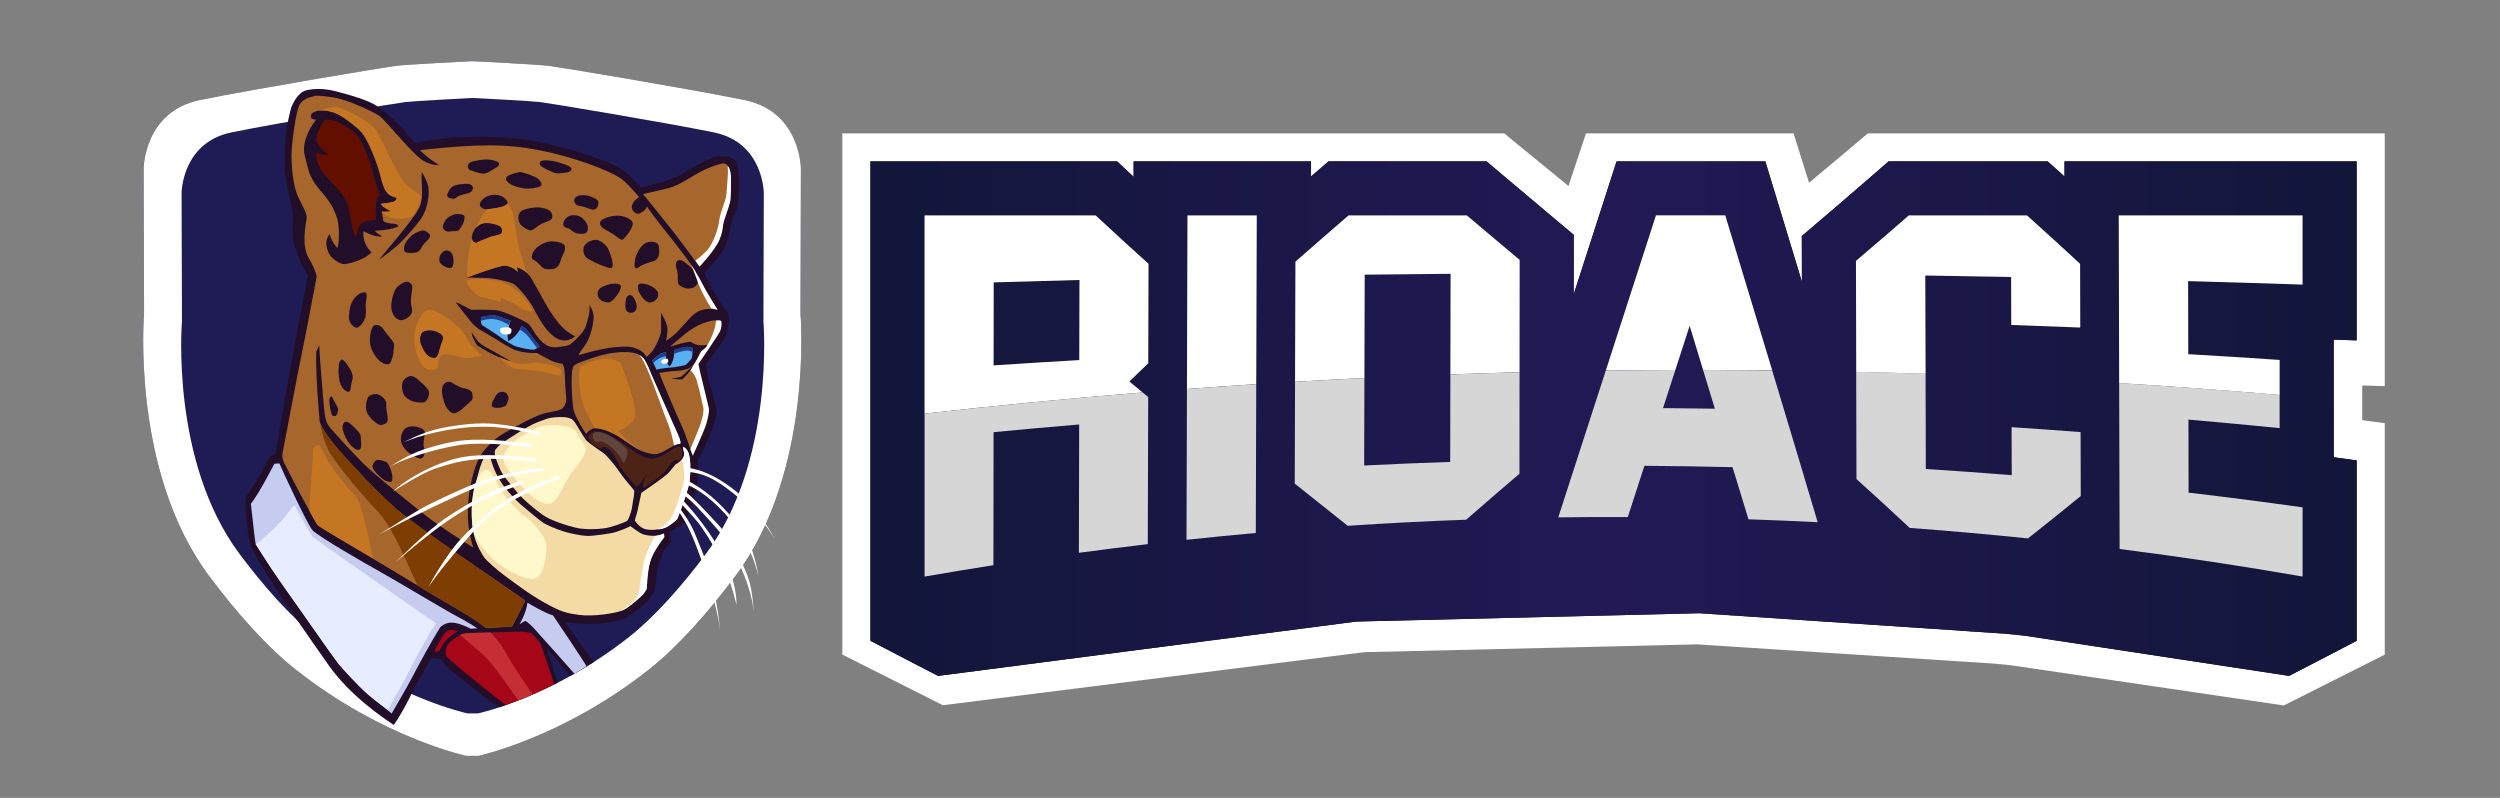 <?xml version="1.0" encoding="UTF-8"?>
<svg xmlns="http://www.w3.org/2000/svg" width="282" height="90" viewBox="0 0 282 90" fill="none">
  <rect x="0" y="0" width="282" height="90" fill="#808080" stroke="none"/>
  <g clip-path="url(#clip0_7612_2)">
    <path d="M90.294 35.358L90.341 18.998C90.341 18.998 90.319 12.568 83.962 11.277C77.605 9.987 62.966 7.551 61.848 7.417C60.73 7.283 53.531 6.912 53.531 6.912H53.018C53.018 6.912 45.818 7.283 44.7 7.417C43.583 7.551 28.942 9.987 22.584 11.277C16.226 12.568 16.204 18.998 16.204 18.998L16.251 35.358C16.251 35.358 14.734 53.11 23.576 64.953C26.58 68.977 30.018 72.898 33.406 75.568C43.171 83.266 52.593 85.265 52.593 85.265H53.956C53.956 85.265 63.377 83.266 73.141 75.568C76.528 72.898 79.966 68.977 82.969 64.953C91.81 53.11 90.293 35.358 90.293 35.358H90.294Z" fill="#1F1B55"></path>
    <path d="M90.294 35.358L90.341 18.998C90.341 18.998 90.319 12.568 83.962 11.277C77.605 9.987 62.966 7.551 61.848 7.417C60.73 7.283 53.531 6.912 53.531 6.912H53.018C53.018 6.912 45.818 7.283 44.7 7.417C43.583 7.551 28.942 9.987 22.584 11.277C16.226 12.568 16.204 18.998 16.204 18.998L16.251 35.358C16.251 35.358 14.734 53.11 23.576 64.953C26.58 68.977 30.018 72.898 33.406 75.568C43.171 83.266 52.593 85.265 52.593 85.265H53.956C53.956 85.265 63.377 83.266 73.141 75.568C76.528 72.898 79.966 68.977 82.969 64.953C91.81 53.11 90.293 35.358 90.293 35.358H90.294ZM79.626 62.476C76.966 66.04 73.92 69.514 70.92 71.88C62.271 78.698 53.926 80.469 53.926 80.469H52.718C52.718 80.469 44.371 78.699 35.722 71.88C32.721 69.514 29.675 66.041 27.014 62.476C19.182 51.986 20.525 36.26 20.525 36.26L20.483 21.768C20.483 21.768 20.503 16.073 26.135 14.93C31.767 13.786 44.736 11.629 45.727 11.51C46.717 11.391 53.095 11.062 53.095 11.062H53.55C53.55 11.062 59.926 11.391 60.917 11.51C61.907 11.629 74.875 13.786 80.506 14.93C86.137 16.073 86.157 21.768 86.157 21.768L86.115 36.26C86.115 36.26 87.458 51.986 79.627 62.476H79.626Z" fill="white"></path>
    <path d="M83.168 18.584C82.874 17.676 82.078 17.615 81.183 17.619C80.288 17.624 78.181 18.84 76.882 19.641C75.584 20.443 72.299 21.158 72.299 21.158C72.299 21.158 71.241 19.863 70.314 19.228C69.386 18.593 66.677 17.331 61.618 16.195C57.133 15.188 53.234 15.414 51.269 15.505C49.303 15.597 46.873 16.149 46.873 16.149C46.873 16.149 45.961 15.258 45.456 14.586C44.95 13.915 43.745 12.848 42.667 12.059C41.59 11.27 39.24 10.665 37.942 10.313C36.784 9.998 35.545 9.955 34.586 10.175C33.628 10.394 33.113 11.568 32.932 11.921C32.751 12.274 32.31 14.391 32.223 15.322C32.136 16.252 32.103 17.834 32.129 18.86C32.154 19.887 32.413 21.241 32.554 21.801C32.695 22.361 33.001 23.523 33.027 24.007C33.053 24.491 32.957 25.718 33.027 26.672C33.096 27.627 33.763 29.29 34.019 29.843C34.276 30.397 34.728 31.038 34.728 31.038C34.728 31.038 34.608 31.704 34.492 32.371C34.381 33.002 33.528 37.045 33.31 38.483C33.093 39.921 32.326 43.789 32.082 45.284C31.837 46.779 31.089 51.166 31.089 51.166C30.909 51.195 30.582 51.372 30.475 51.442C30.368 51.512 29.643 53.054 29.293 53.648C28.944 54.242 27.687 56.175 27.687 56.175C27.63 57.237 28.02 61.003 28.301 61.644C28.707 62.57 30.588 65.61 31.373 66.791C32.157 67.973 35.334 72.594 37.091 75.063C38.848 77.532 40.998 79.252 42.1 80.118C43.203 80.984 44.416 81.772 44.416 81.772C44.416 81.772 45.008 81.033 46.212 78.693C46.267 78.586 46.448 78.188 46.448 78.188L48.622 74.236L49.662 74.328L50.749 75.568L53.631 77.82C53.631 77.82 56.171 79.836 56.374 79.769C57.984 79.238 62.919 77.01 62.919 77.01L61.618 73.041L64.305 76.248C64.305 76.248 66.171 75.193 66.882 74.742C66.9 74.73 66.935 74.708 66.935 74.708L66.675 74.281L63.698 70.145C63.698 70.145 64.226 70.279 65.825 70.375C67.51 70.476 69.915 70.066 70.55 69.732C71.154 69.414 72.603 68.29 73.008 67.848C73.413 67.405 73.809 66.689 73.906 66.377C74.002 66.064 74.013 65.27 74.095 64.539C74.177 63.807 74.692 62.488 74.945 62.057C75.199 61.626 75.68 61.185 75.701 60.954C75.723 60.724 75.56 60.035 75.56 60.035C75.56 60.035 77.152 59.05 77.308 58.794C77.465 58.538 78.305 56.11 78.584 54.98C78.864 53.85 78.679 51.993 78.679 51.993C79.555 50.451 80.743 47.646 80.853 46.617C80.898 46.195 80.268 43.914 80.002 43.124C79.736 42.334 79.671 41.102 79.671 41.102C79.948 40.636 81.717 38.355 81.845 37.977C81.974 37.599 82.642 35.767 81.798 34.852C80.9 33.879 79.435 30.808 79.435 30.808C79.435 30.808 80.658 29.546 81.278 28.694C81.898 27.843 82.271 26.428 82.412 25.615C82.553 24.802 82.978 24.144 83.168 23.317C83.358 22.491 83.462 19.492 83.168 18.584L83.168 18.584Z" fill="#220E29"></path>
    <path d="M42.007 19.274C41.645 17.846 40.798 15.856 40.353 15.322C39.908 14.788 37.878 13.256 36.62 13.529C36.62 13.529 35.425 15.255 35.722 16.011C36.019 16.767 37.045 17.436 37.045 17.436C37.045 17.436 36.435 17.597 35.675 17.252C35.675 17.252 35.603 18.2 36.242 19.228C36.88 20.255 38.835 21.633 39.266 23.272C39.697 24.91 39.562 25.666 40.164 26.81C40.164 26.81 40.38 25.633 40.684 25.294C40.988 24.955 41.999 24.788 42.433 24.834C42.433 24.834 42.288 23.881 42.433 22.904C42.577 21.928 42.858 21.985 42.858 21.985C42.858 21.985 42.37 20.701 42.007 19.274Z" fill="#630F00"></path>
    <path d="M73.434 42.16C73.434 42.16 72.959 40.679 72.347 40.184C71.42 39.433 69.31 39.747 68.33 39.954C67.35 40.16 65.746 40.741 65.211 40.965C64.675 41.188 64.644 41.378 64.644 41.378C64.338 42.014 64.527 45.374 64.691 46.204C64.855 47.033 66.109 48.961 66.109 48.961C66.411 48.504 66.865 48.364 66.865 48.364C66.865 48.364 66.906 48.254 67.479 48.318C68.052 48.381 69.059 48.812 69.558 49.099C70.058 49.386 71.011 50.105 71.685 50.523C72.359 50.942 73.11 51.15 73.623 51.213C74.135 51.275 74.548 51.123 75.466 50.569C76.383 50.016 76.694 50.064 76.694 50.064C76.694 50.064 76.775 49.952 76.647 49.466C76.563 49.148 73.434 42.16 73.434 42.16ZM79.719 36.323C78.358 36.731 77.324 37.613 76.742 38.116C76.159 38.618 75.398 39.23 75.608 39.081C76.868 38.727 77.932 38.453 77.923 38.575C78.06 38.627 78.465 38.926 78.916 38.943C79.366 38.96 80.002 38.897 80.002 38.897C79.634 39.345 79.16 39.601 79.01 39.724C78.86 39.847 78.767 40.539 78.112 41.24C77.457 41.942 75.931 41.83 75.608 41.884C75.284 41.938 74.379 42.068 74.379 42.068C74.645 42.896 76.525 47.24 76.978 48.226C77.431 49.211 78.112 51.397 78.112 51.397C78.179 51.249 79.166 49.23 79.53 48.272C79.894 47.313 79.935 46.681 79.955 46.387C79.975 46.097 79.701 44.927 79.388 43.722C79.119 42.685 78.774 41.057 78.774 41.057C78.774 41.057 80.771 38.141 81.09 37.61C81.408 37.079 81.373 36.323 81.373 36.323C81.36 36.267 81.08 35.916 79.719 36.323ZM78.112 41.516C78.093 41.562 77.148 42.654 77.025 42.757C76.902 42.859 76.132 42.745 75.702 42.711C75.702 42.711 76.66 42.567 76.836 42.481C76.987 42.408 77.93 41.443 78.065 41.332C78.065 41.332 78.132 41.471 78.112 41.516ZM82.413 19.917C82.38 19.086 82.11 18.355 81.515 18.447C80.919 18.538 79.562 19.006 78.301 19.78C77.041 20.553 76.299 20.98 75.466 21.204C74.633 21.428 72.536 21.893 72.536 21.893C72.536 21.893 75 24.925 75.796 25.938C76.674 27.053 78.735 29.84 78.868 30.073C78.868 30.073 80.18 28.807 80.806 27.684C81.523 26.396 81.455 25.874 81.562 25.294C81.669 24.714 82.146 23.564 82.271 22.951C82.396 22.337 82.446 20.749 82.413 19.917ZM53.396 61.782C53.396 61.782 53.395 61.78 53.391 61.777C53.393 61.78 53.395 61.783 53.396 61.782ZM53.16 34.945C53.16 34.945 55.181 34.906 55.995 34.991C56.81 35.076 59.059 36.148 59.492 36.461C59.925 36.775 60.163 37.352 60.485 37.794C60.807 38.236 60.913 38.333 61.241 38.667C61.241 38.667 61.591 38.923 61.855 39.035C62.175 39.169 62.517 39.163 62.564 39.172C62.651 39.19 63.893 39.07 64.218 38.897C64.543 38.724 65.864 37.532 66.061 36.829C66.259 36.126 66.586 35.349 66.487 34.393C66.487 34.393 66.984 35.066 66.959 35.818C66.935 36.57 66.625 38.146 65.872 39.127C65.12 40.107 65.305 40.046 65.305 40.046C65.305 40.046 67.717 39.313 69.275 39.172C70.833 39.032 71.385 39.077 72.158 39.494C72.772 39.826 72.914 40.275 72.914 40.275C72.914 40.275 73.508 39.808 73.812 39.264C74.115 38.721 74.407 38.066 74.521 37.656C74.634 37.246 74.544 36.042 74.568 35.266C74.568 35.266 75.279 36.493 75.288 37.053C75.3 37.745 75.161 38.265 75.135 38.437C75.135 38.437 75.808 38.01 76.222 37.61C76.636 37.21 77.395 36.318 77.876 35.818C78.357 35.318 78.784 35.05 79.246 34.945C79.709 34.839 80.392 34.755 80.948 34.991C80.948 34.991 79.609 32.942 79.057 31.728C78.499 30.498 77.618 29.334 76.127 27.408C75.353 26.408 74.018 24.818 72.916 23.233C73.104 23.504 72.325 24.044 72.063 24.099C71.657 24.186 71.254 23.741 71.26 23.318C71.261 23.218 71.368 22.861 71.591 22.629C71.728 22.485 72.102 22.241 72.077 22.212C71.265 21.251 70.515 20.456 69.984 20.101C68.503 19.112 64.408 17.629 60.768 16.93C57.129 16.232 53.869 16.211 47.394 16.93C47.394 16.93 47.666 17.404 49.521 18.631C49.521 18.631 48.604 18.717 47.536 17.987C46.468 17.258 43.383 13.507 42.858 13.116C42.331 12.725 39.364 11.274 37.659 11.002C35.954 10.73 35.616 10.773 35.343 10.864C35.071 10.956 34.109 11.107 33.737 11.921C33.364 12.736 32.898 16.097 32.886 17.482C32.874 18.866 33.066 20.671 33.453 21.756C33.841 22.841 34.665 23.945 34.587 24.605C34.509 25.265 33.966 27.648 34.824 29.108C35.681 30.568 35.721 31.222 35.721 31.222C35.721 31.222 34.392 38.25 34.02 40C33.648 41.749 31.846 51.259 31.846 51.259C31.846 51.259 31.811 51.709 32.035 52.178C32.332 52.797 34.208 56.383 34.493 56.865C34.778 57.347 35.596 58.97 35.816 59.209C36.036 59.448 38.054 60.63 38.84 61.093C39.627 61.556 46.315 65.545 48.481 66.883C50.647 68.222 53.692 69.795 54.767 70.835L57.744 70.698C57.744 70.698 59.154 67.994 59.256 67.756C59.256 67.756 53.549 63.789 52.545 63.115C51.478 62.398 46.58 59.029 44.795 57.508C43.011 55.988 39.405 52.2 38.273 50.845C37.142 49.49 36.125 48.123 36.052 47.444C35.98 46.766 35.574 41.809 35.674 39.678C35.674 39.678 35.895 39.174 36.005 38.943C36.005 38.943 36.047 39.686 36.099 40.505C36.153 41.325 36.555 46.309 36.619 46.617C36.684 46.925 36.712 47.514 37.045 47.996C37.377 48.478 39.948 51.26 41.062 52.361C41.669 52.963 43.297 54.353 44.984 55.716C46.387 56.85 47.985 58.154 48.812 58.749C50.848 60.216 53.267 61.679 53.391 61.777C53.337 61.687 52.932 60.309 52.829 59.117C52.722 57.881 52.753 56.141 53.16 54.338C53.566 52.534 54.06 51.459 54.578 50.845C55.096 50.231 55.754 49.505 56.846 48.869C57.938 48.233 60.481 46.789 61.619 46.571C63.506 46.211 63.44 46.202 63.746 45.606C63.936 45.236 63.886 44.889 63.793 44.044C63.699 43.198 63.794 41.51 63.462 41.057C63.442 41.029 62.78 40.985 62.032 40.61C61.29 40.238 60.579 39.816 60.579 39.816C59.081 39.895 57.98 39.448 57.98 39.448C57.876 39.388 57.026 38.961 56.373 38.529C55.721 38.098 54.436 37.393 54.058 37.151C53.68 36.908 53.254 36.461 53.254 36.461C53.051 36.237 51.411 34.117 51.411 34.117C51.411 34.117 51.741 34.174 51.837 34.255C51.932 34.337 53.16 34.945 53.16 34.945ZM76.364 29.476C76.454 29.384 76.505 29.304 76.789 29.338C77.073 29.373 77.914 30.106 78.301 30.487C78.688 30.869 78.765 31.182 78.774 31.36C78.783 31.538 78.813 32.212 78.159 32.463C77.506 32.714 76.884 32.37 76.647 32.187C76.41 32.005 76.448 31.294 76.458 31.084C76.468 30.875 76.338 30.362 76.269 30.119C76.201 29.877 76.248 29.595 76.364 29.476ZM62.564 38.024C61.296 37.113 60.584 35.474 60.107 34.623C59.63 33.772 58.327 32.148 57.791 31.958C57.554 31.873 57.275 31.773 56.704 31.636C55.987 31.464 55.064 31.353 54.908 31.36C54.628 31.373 53.19 31.278 52.687 31.314C52.687 31.314 53.783 30.88 54.814 30.533C55.682 30.241 56.515 30.027 56.515 30.027C56.515 30.027 57.481 29.682 58.406 30.671C58.406 30.671 58.379 30.29 58.264 30.119C58.264 30.119 59.414 30.458 59.965 31.452C60.516 32.447 60.884 33.032 61.383 33.98C61.881 34.927 62.997 36.636 63.793 37.242C64.589 37.849 64.88 37.932 64.88 37.932C64.88 37.932 63.833 38.934 62.564 38.024ZM53.254 26.535C53.386 25.96 53.793 25.487 54.105 25.34C54.417 25.193 54.715 25.055 55.097 25.11C55.48 25.166 56.449 25.36 56.562 25.616C56.676 25.871 56.785 26.2 56.515 26.397C56.245 26.594 55.532 26.635 55.286 26.765C55.041 26.895 54.26 27.164 54.105 27.27C53.95 27.377 53.793 27.457 53.632 27.408C53.422 27.343 53.123 27.11 53.254 26.535ZM62.186 24.743C62.031 24.904 61.633 25.017 61.288 25.156C60.944 25.296 60.666 25.507 60.532 25.616C60.398 25.725 60.114 25.95 59.918 25.983C59.649 26.029 58.978 25.641 58.736 25.34C58.494 25.039 58.385 24.481 58.547 24.145C58.709 23.809 58.851 23.735 59.303 23.594C59.756 23.453 60.533 23.344 60.957 23.41C61.382 23.476 62.025 23.644 62.186 23.962C62.347 24.279 62.342 24.582 62.186 24.743ZM63.698 27.73C63.784 28.062 63.718 28.234 63.604 28.511C63.49 28.788 63.295 29.142 63.226 29.43C63.157 29.719 62.973 30.085 62.659 30.257C62.344 30.43 61.572 30.383 61.383 30.303C61.193 30.223 61.072 30.042 60.957 29.936C60.831 29.818 60.467 29.437 60.248 29.338C60.03 29.239 59.917 29.115 60.012 28.741C60.107 28.367 60.513 27.899 60.863 27.684C61.213 27.468 61.714 27.229 62.233 27.224C62.753 27.219 63.613 27.398 63.698 27.73ZM66.156 29.062C65.763 28.746 65.706 27.969 65.967 27.638C66.227 27.307 66.922 26.944 67.432 27.086C67.942 27.229 68.445 27.743 68.613 28.097C68.782 28.452 69.366 29.923 68.991 30.211C68.832 30.334 68.284 30.064 67.999 29.982C67.714 29.899 66.549 29.379 66.156 29.062ZM69.842 32.923C69.662 33.262 69.052 34.084 68.66 34.117C68.269 34.151 67.717 33.923 67.526 33.566C67.335 33.209 67.346 32.729 67.763 32.463C68.179 32.197 68.81 32.01 69.18 32.004C69.551 31.998 69.821 31.975 69.984 32.187C70.096 32.333 70.022 32.584 69.842 32.923ZM74.237 33.336C74.202 33.629 73.888 34.075 73.339 34.117C72.79 34.16 72.25 33.283 72.11 33.015C71.972 32.748 71.895 32.278 72.016 32.096C72.075 32.007 72.263 31.954 72.583 32.004C72.902 32.053 73.378 32.161 73.812 32.509C74.246 32.857 74.272 33.044 74.237 33.336ZM71.732 28.925C71.95 28.25 72.495 27.442 73.056 27.316C73.617 27.19 74.274 27.297 74.332 27.822C74.389 28.346 74.38 28.756 74.237 29.017C74.094 29.277 73.855 29.465 73.528 29.522C73.202 29.579 72.323 29.93 72.205 30.027C72.086 30.125 71.803 30.455 71.591 30.119C71.591 30.119 71.514 29.599 71.732 28.925ZM71.78 34.853C71.635 35.317 71.041 35.398 70.74 35.129C70.439 34.859 70.558 34.208 70.598 33.842C70.639 33.475 70.839 33.309 71.023 33.29C71.293 33.264 71.384 33.46 71.496 33.612C71.608 33.764 71.924 34.389 71.78 34.853ZM67.715 25.018C67.818 24.748 68.587 24.386 69.511 24.329C70.436 24.272 71.251 24.765 71.354 25.064C71.458 25.364 71.165 25.89 70.976 26.167C70.787 26.445 70.335 27.05 70.173 27.04C69.927 27.026 69.643 26.775 69.464 26.627C69.285 26.479 68.303 25.906 68.046 25.754C67.789 25.602 67.612 25.289 67.715 25.018ZM64.88 22.307C65.148 21.993 65.66 21.984 66.061 22.031C66.569 22.091 67.405 22.437 67.479 22.721C67.553 23.004 67.463 23.579 66.959 23.64C66.722 23.668 66.356 23.506 66.109 23.41C65.861 23.314 65.248 23.224 65.069 23.134C64.89 23.044 64.612 22.621 64.88 22.307ZM65.683 24.605C65.997 24.874 66.565 25.474 66.203 26.167C66.092 26.38 65.745 26.42 65.211 26.351C64.677 26.282 64.383 25.848 64.076 25.754C63.77 25.66 63.429 25.572 63.557 25.11C63.684 24.649 64.082 24.331 64.502 24.283C64.922 24.235 65.37 24.335 65.683 24.605ZM61.147 18.125C61.425 18.037 62.135 18.094 62.659 18.217C63.183 18.34 64.372 18.721 64.454 18.998C64.537 19.276 64.106 19.456 63.887 19.458C63.669 19.46 63.145 19.605 62.753 19.55C62.422 19.503 61.234 18.94 61.005 18.723C60.776 18.505 60.868 18.213 61.147 18.125ZM57.413 19.78C57.762 19.595 58.551 19.372 58.783 19.412C59.017 19.452 60.381 19.871 60.721 20.193C61.061 20.516 61.175 20.777 61.005 20.974C60.834 21.172 59.602 21.343 59.114 21.25C59.114 21.25 57.951 21.092 57.413 20.653C56.875 20.213 57.064 19.964 57.413 19.78ZM57.224 22.996C57.066 23.252 56.955 23.26 56.704 23.318C56.453 23.376 55.999 23.459 55.853 23.502C55.592 23.58 55.142 23.616 54.767 23.594C54.391 23.572 53.891 23.24 54.247 22.721C54.602 22.201 55.148 22.043 55.523 21.985C55.897 21.927 56.384 22.02 56.657 22.169C56.93 22.318 57.382 22.741 57.224 22.996ZM53.065 18.309C53.447 18.134 54.469 17.962 54.956 17.987C55.442 18.012 56.213 18.183 56.279 18.401C56.344 18.619 56.184 18.802 55.948 18.906C55.712 19.011 55.104 19.543 54.53 19.596C54.346 19.613 53.359 19.337 53.018 19.182C52.677 19.027 52.683 18.484 53.065 18.309ZM50.513 21.756C50.736 21.273 50.991 20.994 51.411 20.883C51.831 20.771 52.733 20.666 53.018 20.791C53.302 20.916 53.376 21.101 53.349 21.25C53.322 21.399 53.276 21.554 53.018 21.71C52.758 21.866 51.979 21.943 51.648 22.169C51.316 22.396 51.27 22.451 50.939 22.399C50.608 22.347 50.303 22.21 50.513 21.756ZM49.899 28.465C50.164 28.216 50.475 28.204 50.702 28.327C50.93 28.45 51.101 28.791 51.128 29.062C51.155 29.334 51.243 30.046 50.891 30.211C50.596 30.35 49.639 29.894 49.568 29.476C49.498 29.058 49.634 28.714 49.899 28.465ZM48.434 26.857C48.227 27.136 47.814 27.452 47.631 27.776C47.447 28.099 47.351 28.288 47.111 28.419C46.871 28.55 45.793 28.603 45.646 28.373C45.498 28.143 45.562 27.596 45.882 27.178C46.202 26.761 46.435 26.509 46.827 26.305C47.219 26.102 47.673 25.91 47.914 26.029C48.156 26.149 48.741 26.444 48.434 26.857ZM47.3 23.41C47.897 22.062 47.434 20.566 47.583 19.412C47.583 19.412 48.146 20.28 48.299 20.989C48.494 21.894 48.219 23.61 47.522 24.627C46.959 25.448 45.73 26.86 44.984 27.546C44.238 28.232 43.206 28.987 42.81 29.246C42.582 29.395 46.702 24.758 47.299 23.41H47.3ZM36.808 27.316C36.835 26.826 37.187 26.397 37.187 26.397C37.402 27.325 38.037 27.959 38.037 27.959C38.037 27.959 38.213 27.84 38.226 26.535C38.239 25.229 38.071 24.625 37.706 23.778C37.342 22.93 36.646 22.06 36.052 21.388C35.459 20.716 35.121 20.055 34.965 19.688C34.809 19.32 34.532 18.26 34.351 17.436C34.169 16.612 34.407 15.734 34.776 14.908C35.145 14.083 35.674 13.484 35.674 13.484C35.674 13.484 35.389 13.505 35.202 13.392C35.014 13.278 35.008 12.923 35.249 12.748C35.49 12.574 36.168 12.279 37.47 12.611C38.773 12.942 40.285 14.324 41.014 15.138C41.744 15.952 42.816 18.923 42.952 19.734C43.088 20.544 43.391 21.427 43.755 21.802C44.12 22.176 44.795 22.307 44.795 22.307C44.795 22.307 44.739 22.514 44.559 22.675C44.378 22.836 42.952 22.996 42.952 22.996C43.217 23.426 44.133 23.778 44.133 23.778C43.883 23.925 43.047 23.87 43.047 23.87C43.155 24.151 43.236 24.927 43.236 24.927C43.428 25.161 44.326 25.257 44.559 25.248C44.791 25.239 44.937 25.524 44.937 25.524C44.256 25.953 42.29 26.029 42.29 26.029C42.483 26.338 43.141 26.673 43.141 26.673C42.204 26.799 41.014 26.075 41.014 26.075C40.816 27.5 41.912 28.465 41.912 28.465C40.87 29.527 38.888 29.798 38.888 29.798C38.285 29.791 37.669 29.29 37.328 28.925C36.988 28.559 36.782 27.806 36.808 27.316ZM37.943 46.847C37.839 46.971 37.59 46.985 37.47 46.847C37.35 46.709 37.138 45.568 37.139 45.239C37.14 44.91 37.328 44.687 37.328 44.687C37.406 44.679 37.615 45.073 37.801 45.422C37.964 45.728 38.109 45.989 38.132 46.066C38.18 46.231 38.047 46.723 37.943 46.847ZM38.226 41.149C38.293 40.606 38.557 40.551 38.557 40.551C38.806 40.508 39.473 41.558 39.644 41.93C39.815 42.302 39.81 42.666 39.738 42.849C39.667 43.032 39.581 43.759 39.502 44.044C39.424 44.329 38.874 44.222 38.51 43.538C38.145 42.854 38.16 41.691 38.226 41.149ZM40.731 50.386C40.709 50.621 40.52 51.028 39.833 50.477C39.146 49.926 38.75 48.89 38.651 48.409C38.553 47.929 38.84 47.628 38.84 47.628C38.96 47.541 39.15 47.566 39.36 47.674C39.571 47.783 40.547 48.729 40.636 49.007C40.726 49.285 40.753 50.15 40.731 50.386ZM41.156 35.956C40.983 36.385 40.581 36.926 40.258 36.967C39.936 37.008 39.327 36.423 39.36 35.772C39.393 35.12 39.442 34.46 39.833 33.842C40.224 33.223 40.915 32.856 41.251 33.015C41.364 33.068 41.381 33.3 41.345 33.566C41.309 33.832 41.223 34.362 41.251 34.623C41.278 34.884 41.33 35.526 41.156 35.956ZM41.44 44.963C41.599 44.488 42.243 44.457 42.243 44.457C42.983 44.372 43.543 45.185 43.566 45.376C43.59 45.568 43.545 46.01 43.614 46.342C43.683 46.673 43.793 47.304 43.708 47.536C43.623 47.769 43.106 48.022 42.763 47.904C42.42 47.786 41.697 47.131 41.44 46.617C41.183 46.103 41.281 45.438 41.44 44.963ZM44.228 54.246C44.187 54.411 43.723 54.4 43.283 54.108C42.842 53.816 41.936 52.908 42.007 52.591C42.077 52.275 42.281 51.979 42.479 51.902C42.677 51.825 43.458 51.994 43.661 52.178C43.864 52.361 44.412 53.493 44.228 54.246ZM44.464 38.989C44.438 39.293 44.341 40.116 44.275 40.321C44.209 40.526 44.072 40.979 43.897 41.057C43.633 41.174 43.043 41.015 42.574 40.459C42.105 39.904 41.664 39.086 41.723 38.208C41.783 37.329 41.995 36.813 42.243 36.691C42.491 36.569 42.899 36.694 43.141 37.013C43.383 37.332 43.849 37.922 44.039 38.161C44.229 38.401 44.491 38.684 44.464 38.989ZM44.181 34.991C44.021 34.218 44.332 33.131 44.606 32.647C44.88 32.163 45.625 31.746 45.929 31.774C46.234 31.802 46.447 32.057 46.496 32.279C46.545 32.502 46.387 33.187 46.355 33.75C46.322 34.312 46.48 34.743 46.496 35.083C46.512 35.422 46.011 35.953 45.457 36.093C44.902 36.234 44.34 35.763 44.181 34.991ZM47.914 48.915C47.871 49.285 47.705 50.132 47.82 50.431C47.934 50.731 47.989 51.601 47.489 51.718C47.183 51.79 46.524 51.381 46.118 51.075C45.712 50.769 45.214 50.157 45.22 49.558C45.227 48.96 45.47 48.431 45.882 48.226C46.294 48.02 46.911 48.083 47.3 48.226C47.688 48.368 47.958 48.545 47.914 48.915ZM47.82 45.376C47.395 45.481 46.63 45.328 46.355 45.193C46.079 45.057 45.444 44.757 45.362 43.86C45.355 43.778 45.251 43.116 45.646 42.757C46.041 42.398 46.39 42.338 46.733 42.527C47.076 42.717 47.354 43.016 47.536 43.171C47.718 43.325 48.323 43.833 48.387 44.182C48.45 44.53 48.244 45.272 47.82 45.376ZM49.048 40.413C48.777 40.492 48.141 40.156 47.772 39.586C47.404 39.016 47.208 38.282 47.441 37.748C47.675 37.214 48.163 37.27 48.339 37.242C48.516 37.215 49.502 37.35 49.757 37.61C50.013 37.87 50.129 38.115 49.993 38.391C49.858 38.668 49.589 39.376 49.568 39.54C49.547 39.704 49.46 40.293 49.048 40.413ZM57.366 44.963C57.353 45.178 57.162 45.728 56.941 45.836C56.719 45.944 55.762 46.2 55.475 45.79C55.475 45.79 55.449 45.476 55.617 45.193C55.785 44.909 56.027 44.373 56.279 44.273C56.53 44.174 56.742 44.163 56.988 44.273C57.233 44.384 57.379 44.747 57.366 44.963ZM53.254 37.564C53.254 37.564 53.742 38.281 53.869 38.437C53.995 38.594 54.221 38.829 54.672 39.081C55.123 39.332 57.411 40.609 57.649 40.781C57.649 40.781 57.303 40.664 57.177 40.643C57.051 40.622 55.732 40.07 55.192 39.77C54.652 39.47 54.029 39.104 53.869 38.989C53.708 38.874 53.375 38.154 53.302 37.978C53.228 37.801 53.192 37.646 53.254 37.564ZM51.553 43.492C52.156 43.827 52.396 43.777 52.64 43.86C52.884 43.943 53.184 44.069 53.254 44.319C53.325 44.569 53.382 44.948 53.207 45.147C53.032 45.345 52.342 45.924 52.215 46.066C52.039 46.261 51.357 46.715 51.08 46.617C50.804 46.519 50.318 46.117 50.088 45.331C49.858 44.544 49.679 43.688 50.135 43.263C50.591 42.837 50.891 43.125 51.553 43.492ZM51.648 26.029C51.407 26.089 50.944 26.058 50.655 26.121C50.366 26.185 49.954 25.888 49.946 25.616C49.938 25.344 50.191 24.856 50.466 24.605C50.741 24.354 51.207 24.168 51.459 24.145C51.71 24.123 52.392 24.163 52.404 24.421C52.416 24.679 52.328 25.04 52.215 25.248C52.101 25.457 51.847 25.98 51.648 26.029Z" fill="#A7672C"></path>
    <path d="M70.928 49.788C70.439 49.3 69.747 48.594 69.747 48.594C70.016 48.503 70.583 48.322 71.448 47.399C72.304 46.486 69.983 40.919 69.983 40.919C69.983 40.919 69.112 40.372 68.282 40.459C66.853 40.61 65.446 41.287 65.446 41.287C65.18 42.44 65.34 43.625 65.588 44.917C65.835 46.209 67.1 48.318 67.1 48.318C67.39 48.254 68.203 48.465 68.707 48.685C69.211 48.906 69.611 49.108 70.266 49.559C70.922 50.009 72.204 50.799 72.204 50.799C72.204 50.799 71.417 50.276 70.928 49.788ZM62.516 41.287C62.237 41.191 61.578 41.04 60.815 40.919C60.051 40.798 59.603 41.102 58.735 41.057C57.868 41.011 56.178 40.18 56.278 40.276C56.966 40.935 57.424 41.377 58.121 41.562C58.818 41.748 60.287 41.72 61.051 41.884C61.815 42.049 63.218 42.476 63.272 42.298C63.326 42.12 63.319 41.838 63.319 41.838C63.313 41.629 62.795 41.382 62.516 41.287ZM54.246 33.474C55.104 33.705 56.231 33.907 56.562 34.118C56.562 34.118 56.562 33.77 56.373 33.612C56.373 33.612 57.695 33.949 58.735 34.761C58.735 34.761 60.531 35.673 59.87 34.623C59.87 34.623 58.269 31.959 55.9 31.636C53.531 31.313 52.916 31.529 52.639 31.59C52.363 31.651 53.388 33.244 54.246 33.474ZM56.751 29.982C57.352 29.935 57.86 30.221 58.026 30.349C58.18 30.468 58.405 30.671 58.405 30.671C58.405 30.671 58.318 30.192 58.263 30.12C58.263 30.12 59.141 30.399 59.397 30.763C59.532 30.954 58.605 28.692 58.263 26.535C57.993 24.838 57.934 23.547 57.338 23.065C57.303 23.037 57.227 22.988 57.227 22.988C57.227 22.988 57.092 23.092 57.034 23.135C56.6 23.458 55.004 23.587 55.004 23.587C55.004 23.587 54.958 23.635 54.935 23.659C54.495 24.127 54.102 24.765 53.773 25.497C53.748 25.553 53.699 25.667 53.699 25.667L54.104 25.34C54.104 25.34 54.468 25.182 54.632 25.169C55.146 25.129 55.669 25.251 55.947 25.34C56.275 25.447 56.544 25.548 56.608 25.846C56.636 25.975 56.621 26.292 56.514 26.351C56.125 26.568 55.494 26.637 55.285 26.719C54.934 26.856 54.057 27.19 53.867 27.317C53.618 27.483 53.347 27.225 53.347 27.225L53.234 26.96C53.234 26.96 53.209 27.047 53.197 27.09C52.797 28.489 52.616 30.008 52.733 31.268C52.733 31.268 56.148 30.028 56.75 29.981L56.751 29.982ZM53.064 38.805C52.586 38.18 52.366 37.507 51.883 37.059C50.877 36.127 49.614 35.114 48.528 34.945C47.442 34.776 46.826 37.197 46.826 37.197C46.444 39.114 47.332 40.962 47.819 41.425C48.16 41.749 49.508 42.04 49.425 41.057C49.272 39.234 51.413 40.184 52.261 40.368C52.948 40.516 54.34 40.092 54.34 40.092C54.34 40.092 53.582 39.481 53.064 38.805ZM49.851 38.575C49.778 38.708 49.662 39.173 49.662 39.173C49.523 39.496 49.505 39.84 49.378 40.092C49.251 40.343 49.114 40.441 48.622 40.322C48.131 40.203 47.666 39.334 47.488 38.851C47.31 38.369 47.383 38.061 47.488 37.702C47.593 37.344 48.221 37.246 48.575 37.243C48.929 37.239 49.61 37.518 49.851 37.794C50.091 38.07 49.924 38.443 49.851 38.575ZM37.233 52.362C36.612 51.423 36.145 50.255 36 50.225C35.631 50.148 35.343 50.57 35.343 50.57C35.316 51.375 34.87 57.555 34.87 57.555C35.041 57.924 35.678 59.018 35.815 59.209C35.952 59.4 37.07 59.999 37.469 60.266C37.868 60.533 42.053 62.977 42.053 62.977C42.053 62.977 40.934 56.726 40.021 55.854C39.468 55.325 38.196 53.817 37.233 52.362ZM47.535 22.124C47.509 22.034 47.106 21.848 45.976 20.975C44.845 20.101 43.058 15.516 42.337 14.587C41.616 13.658 39.117 12.395 38.273 12.151C37.428 11.908 36.051 12.473 36.051 12.473C37.802 12.313 39.214 13.576 40.399 14.541C41.584 15.506 42.756 19.161 42.904 19.826C43.052 20.49 43.287 21.317 43.66 21.756C44.033 22.195 44.747 22.307 44.747 22.307C44.697 22.55 44.589 22.696 44.416 22.767C44.244 22.838 42.951 22.997 42.951 22.997C43.236 23.472 44.085 23.824 44.085 23.824C43.903 23.907 43.093 23.87 43.093 23.87C43.093 23.87 43.093 23.916 43.223 24.096C44.003 24.794 46.268 24.941 46.779 24.1C47.303 23.238 47.562 22.215 47.535 22.124Z" fill="#C57623"></path>
    <path d="M51.931 62.701C51.453 62.372 46.641 58.936 45.74 58.243C44.839 57.55 42.534 55.417 42.054 54.889C41.573 54.36 38.141 50.784 37.281 49.604C36.42 48.423 36.199 48.022 36.099 47.674C36.099 47.674 36.442 49.84 37.233 51.12C38.399 53.006 41.154 56.165 42.763 57.876C44.372 59.586 46.297 64.418 47.11 66.056C47.11 66.056 51.14 68.462 51.742 68.813C52.343 69.163 54.274 70.323 54.766 70.835C54.766 70.835 57.439 70.676 57.743 70.697C57.743 70.697 59.192 67.909 59.256 67.756C59.256 67.756 52.408 63.03 51.931 62.701Z" fill="#7E3E03"></path>
    <path d="M56.467 53.051C56.706 53.561 57.369 54.378 58.263 55.441C59.157 56.504 60.302 57.409 61.193 58.06C62.083 58.711 63.971 59.291 64.973 59.531C65.976 59.77 67.526 59.7 68.281 59.577C69.037 59.453 70.425 58.958 70.739 58.749C70.871 58.661 71.087 58.022 71.164 57.784C71.297 57.377 71.316 56.961 71.4 56.543C71.555 55.785 71.542 55.349 71.542 55.349C71.542 55.349 71.115 54.782 70.833 54.475C70.446 54.052 69.607 52.847 69.416 52.591C69.224 52.335 68.434 51.371 68.093 51.121C67.751 50.87 66.567 50.094 66.202 49.742C65.837 49.391 65.093 47.925 64.69 47.444C64.286 46.963 63.172 47.025 62.563 47.077C61.955 47.128 61.797 47.183 60.626 47.628C59.455 48.073 57.064 49.703 56.656 49.972C56.248 50.241 55.852 50.753 55.852 50.753C55.789 50.96 55.798 51.187 55.852 51.443C55.907 51.698 56.228 52.541 56.467 53.051ZM72.535 60.266C72.103 60.127 71.117 59.347 71.117 59.347C70.99 59.45 69.654 59.982 69.227 60.082C68.799 60.182 66.988 60.47 66.249 60.45C65.511 60.429 64.194 60.143 63.556 59.944C62.918 59.746 61.665 59.228 61.287 58.979C60.91 58.73 59.584 57.627 58.688 56.865C58.201 56.452 57.196 55.336 56.798 54.797C56.399 54.258 55.97 53.469 55.758 52.959C55.546 52.449 55.287 51.585 55.285 51.488C55.284 51.392 54.828 51.481 54.718 51.534C54.323 51.725 53.687 54.297 53.395 55.716C53.103 57.136 53.156 59.228 53.49 60.45C53.823 61.672 54.4 62.551 54.624 62.885C54.847 63.219 56.119 64.346 56.892 64.907C57.857 65.607 59.613 66.975 61.429 67.986C63.245 68.998 63.838 69.165 65.352 69.365C66.865 69.565 69.208 69.214 70.077 68.905C70.947 68.597 72.156 67.4 72.44 67.113C72.725 66.826 72.866 66.47 72.866 66.47C72.944 64.948 73.2 63.875 73.385 63.161C73.571 62.447 74.898 60.587 74.898 60.587C74.882 60.391 74.803 60.266 74.803 60.266C74.318 60.443 73.422 60.551 72.535 60.266ZM77.544 50.845C77.242 50.374 77.024 50.431 77.024 50.431C77.024 50.431 77.246 51.213 77.166 51.443C77.087 51.672 76.66 52.175 76.221 52.362C76.221 52.362 75.599 53.109 75.465 53.281C75.331 53.452 74.464 54.138 73.291 54.935C72.481 55.485 72.377 55.587 72.346 55.578C72.346 55.578 71.995 57.227 71.92 57.6C71.846 57.974 71.581 58.599 71.637 58.749C71.693 58.9 72.196 59.513 72.724 59.668C73.331 59.848 74.141 59.775 74.85 59.577C75.441 59.411 76.378 58.585 76.41 58.52C76.442 58.454 77.188 56.402 77.308 56.038C77.428 55.674 77.761 54.698 77.828 53.924C77.895 53.15 77.926 51.44 77.544 50.845Z" fill="#F4DBA5"></path>
    <path d="M59.209 58.243C58.132 57.514 56.468 55.302 56.468 55.302C56.468 55.302 56.157 54.648 55.9 54.107C55.591 53.457 55.052 52.698 54.53 53.096C53.022 54.246 53.084 58.387 53.396 59.852C53.707 61.317 55.475 62.931 55.475 62.931C56.52 64.024 59.125 65.499 60.295 65.274C61.466 65.05 61.785 61.903 61.571 61.184C61.358 60.466 60.285 58.973 59.209 58.243ZM65.588 49.696C65.315 49.295 65.074 48.84 64.974 48.685C64.407 47.802 61.504 47.755 60.39 48.317C56.612 50.224 56.462 51.596 57.082 52.591C57.707 53.594 59.85 56.513 61.571 56.819C62.91 57.057 63.431 54.75 64.407 53.418C65.096 52.477 66.031 51.479 66.061 50.753C66.083 50.237 65.808 50.018 65.588 49.696Z" fill="#FFF8CB"></path>
    <path d="M76.836 50.616C76.725 50.286 76.458 50.405 76.222 50.478C75.986 50.55 75.284 51.082 74.946 51.259C74.609 51.436 74.108 51.72 73.481 51.718C72.854 51.717 72.259 51.37 71.827 51.121C71.478 50.92 69.81 49.632 68.897 49.145C67.984 48.658 67.311 48.628 67.054 48.639C66.796 48.651 66.373 49.105 66.345 49.237C66.317 49.369 66.609 49.853 66.77 50.064C66.931 50.276 67.81 50.661 67.81 50.661C67.82 50.561 67.876 50.491 67.999 50.432C68.122 50.372 68.514 50.496 68.85 50.845C69.185 51.195 69.525 51.773 69.748 52.27C69.97 52.767 70.821 53.787 71.024 54.062C71.226 54.337 71.67 54.837 71.733 54.889C71.795 54.942 72.122 54.688 72.347 54.384C72.571 54.08 72.914 53.373 72.914 53.373C72.882 53.543 72.66 54.186 72.583 54.43C72.507 54.673 72.522 55.09 72.678 55.027C72.833 54.964 74.045 54.025 74.377 53.752C74.675 53.505 75.047 53.158 75.135 53.051C75.224 52.944 75.743 52.133 76.033 51.948C76.323 51.763 76.458 51.994 76.458 51.994C76.458 51.994 76.786 51.695 76.884 51.535C76.981 51.375 76.948 50.946 76.836 50.616Z" fill="#4D2217"></path>
    <path d="M70.692 50.707C70.313 50.176 69.097 49.361 68.707 49.145C68.317 48.928 67.332 48.506 66.958 48.869C66.958 48.869 66.808 49.168 66.911 49.421C67.014 49.673 67.195 49.88 67.195 49.88C67.195 49.88 67.56 49.713 68.045 49.88C68.531 50.047 69.775 50.934 70.314 52.224C70.314 52.224 71.071 51.239 70.692 50.707Z" fill="#61443C"></path>
    <path d="M58.83 36.783C58.349 37.986 57.376 38.456 57.318 38.483C57.091 37.298 57.601 36.185 57.601 36.185C57.601 36.185 56.233 35.651 55.805 35.588C55.378 35.525 54.293 35.772 54.293 35.772C54.148 36.212 54.34 36.645 54.34 36.645C54.34 36.645 55.397 37.312 55.9 37.656C56.403 38 57.29 38.651 57.885 38.943C58.479 39.234 59.88 39.468 60.153 39.448C60.426 39.428 60.862 39.081 60.862 39.081C60.862 39.081 59.721 37.585 59.444 37.242C59.239 36.989 58.83 36.783 58.83 36.783ZM78.111 39.264C78.111 39.264 77.837 39.164 77.591 39.127C77.346 39.089 76.079 39.494 76.079 39.494C76.047 40.941 75.512 41.332 75.512 41.332C74.989 40.822 75.134 39.724 75.134 39.724C75.134 39.724 74.761 39.786 74.52 39.908C74.278 40.029 73.574 40.643 73.574 40.643C73.684 40.847 74.047 41.7 74.047 41.7C74.546 41.523 75.767 41.459 76.032 41.424C76.296 41.389 77.073 41.252 77.26 41.194C77.448 41.137 77.786 40.714 77.969 40.505C78.153 40.296 78.111 39.264 78.111 39.264Z" fill="#58B0F3"></path>
    <path d="M54.861 35.634C54.635 35.666 54.247 35.818 54.247 35.818V36.186C54.501 36.092 55.24 35.915 55.759 36.002C55.983 36.039 56.392 36.119 56.704 36.278C57.117 36.488 57.413 36.645 57.413 36.645L57.602 36.186C57.568 36.16 56.169 35.642 55.948 35.588C55.727 35.534 55.087 35.602 54.861 35.634ZM59.398 37.151C59.295 37.013 58.831 36.783 58.831 36.783L58.642 37.197C58.857 37.293 59.087 37.461 59.3 37.657C59.536 37.873 59.752 38.169 59.846 38.289C60.024 38.517 60.58 39.264 60.58 39.264L60.863 39.08C60.863 39.08 60.409 38.475 60.249 38.253C60.088 38.031 59.502 37.288 59.398 37.15V37.151ZM73.576 40.643L73.717 40.919C73.717 40.919 74.061 40.595 74.379 40.413C74.697 40.232 75.135 40.184 75.135 40.184V39.724C74.678 39.748 74.356 40.004 74.19 40.138C74.024 40.272 73.576 40.643 73.576 40.643ZM77.309 39.127C77.098 39.151 76.08 39.449 76.08 39.449C76.06 39.54 76.033 39.908 76.033 39.908C76.358 39.784 77.056 39.566 77.451 39.54C77.846 39.515 78.112 39.724 78.112 39.724V39.265C77.842 39.15 77.573 39.096 77.309 39.127Z" fill="#213E8C"></path>
    <path d="M42.952 64.54C41.551 63.771 35.848 60.493 35.248 59.806C34.649 59.12 31.711 52.776 31.515 52.27L30.948 52.316C30.948 52.316 29.144 55.817 28.301 56.819C28.301 56.819 28.76 61.085 28.821 61.277C28.882 61.468 31.188 65.072 32.318 66.608C33.449 68.143 37.681 74.255 38.178 74.879C38.676 75.504 40.456 77.393 41.156 78.004C41.855 78.616 44.18 80.486 44.18 80.486C44.18 80.486 46.02 77.34 46.543 76.304C47.066 75.269 48.925 71.885 49.662 70.744C49.662 70.744 50.244 70.141 51.127 70.238C52.01 70.335 53.112 70.927 53.112 70.927C53.112 70.927 53.688 70.874 53.868 70.882C53.868 70.882 52.46 69.984 51.505 69.503C50.55 69.021 44.352 65.308 42.952 64.54ZM62.375 69.411C61.559 69.221 59.492 67.986 59.492 67.986C59.368 69.169 58.594 70.422 58.594 70.422C58.707 70.346 59.114 70.1 59.114 70.1L59.303 70.054C59.303 70.054 59.681 70.294 60.154 70.79C60.626 71.285 64.785 75.983 64.785 75.983C65.039 75.855 66.155 75.155 66.155 75.155C66.042 74.843 62.375 69.411 62.375 69.411Z" fill="#C5CCF0"></path>
    <path d="M35.248 60.541C35.248 60.541 33.74 58.097 33.264 57.002C33.264 57.002 32.907 57.164 32.639 57.616C31.912 58.847 29.081 61.383 28.821 61.368C28.821 61.368 30.288 63.664 30.57 64.079C31.182 64.98 34.075 69.102 34.587 69.824C35.099 70.545 37.835 74.475 38.226 74.925C38.617 75.375 40.59 77.547 41.487 78.326C42.384 79.103 43.755 80.072 43.755 80.072C43.755 80.072 45.797 76.434 46.165 75.66C46.533 74.886 48.749 70.783 49.19 70.329C49.19 70.329 36.183 61.277 35.248 60.541Z" fill="#E8ECFF"></path>
    <path d="M61.004 72.672C60.929 72.508 60.178 71.618 60.011 71.478C59.844 71.337 59.181 71.268 58.782 71.248C58.384 71.228 53.121 71.41 52.497 71.478C51.873 71.545 50.963 72.156 50.559 72.672C50.156 73.189 50.231 73.835 50.418 74.097C50.604 74.359 53.287 76.538 54.057 77.176C54.827 77.814 57.034 79.52 57.034 79.52C57.034 79.52 58.173 79.147 59.491 78.601C60.809 78.054 62.516 77.176 62.516 77.176C62.516 77.176 61.078 72.837 61.004 72.672ZM51.694 71.248C51.694 71.248 50.938 71.001 50.748 71.064C50.559 71.127 50.302 71.155 49.992 71.661C49.682 72.167 48.953 73.5 48.953 73.5L49.567 73.454C49.567 73.454 49.875 72.749 50.134 72.443C50.447 72.073 51.154 71.394 51.694 71.248Z" fill="#A50618"></path>
    <path d="M57.034 73.592C56.618 72.7 55.333 71.34 55.333 71.34L53.159 71.386C53.159 71.386 51.793 71.453 51.93 71.662C51.931 71.664 53.717 73.11 54.778 74.123C55.716 75.019 58.452 79.015 58.452 79.015L60.059 78.326C60.059 78.326 57.45 74.485 57.034 73.592Z" fill="#C42E34"></path>
    <path d="M57.319 36.92C57.172 36.903 56.746 36.946 56.61 36.966C56.474 36.986 56.356 37.05 56.421 37.333C56.486 37.617 56.752 37.701 56.752 37.701C57.014 37.76 57.465 37.733 57.555 37.655C57.645 37.577 57.704 37.441 57.697 37.241C57.69 37.041 57.465 36.936 57.319 36.92ZM75.23 40.458C75.156 40.452 74.872 40.52 74.805 40.55C74.737 40.581 74.52 40.671 74.615 40.872C74.686 41.021 74.792 41.037 74.852 41.056C74.852 41.056 75.342 41.008 75.372 40.78C75.4 40.558 75.303 40.465 75.23 40.458Z" fill="white"></path>
    <path d="M80.758 36.184C80.758 36.184 80.76 36.578 80.569 37.195C80.377 37.814 79.991 38.659 79.671 39.125C79.599 39.229 79.104 39.631 79.104 39.631C79.104 39.631 78.32 41.168 77.875 41.791C77.875 41.791 78.333 42.087 78.584 42.894C78.835 43.7 79.26 45.655 79.34 46.019C79.408 46.33 79.265 47.085 79.056 47.719C78.847 48.352 77.875 50.66 77.875 50.66L78.158 51.395C78.158 51.395 79.262 48.906 79.529 48.178C79.795 47.451 80.022 46.439 79.954 46.064C79.887 45.69 78.785 41.312 78.773 41.055C78.773 41.055 81.056 37.742 81.23 37.333C81.405 36.925 81.385 36.52 81.372 36.322C81.359 36.124 81.154 36.091 80.758 36.184ZM76.032 50.246C76.336 50.097 76.506 50.071 76.693 50.062C76.88 50.054 76.681 49.555 76.646 49.419C76.611 49.284 76.16 48.285 75.937 47.811C75.714 47.336 73.511 42.347 73.291 41.791C73.07 41.235 72.857 40.843 72.724 40.596C72.59 40.348 72.109 40.044 72.109 40.044C73.052 41.017 74.603 46.012 75.181 47.351C75.76 48.69 76.032 50.246 76.032 50.246ZM77.024 50.43C77.024 50.43 77.222 51.151 77.166 51.349C77.11 51.547 76.93 51.855 76.93 51.855C76.93 51.855 77.386 53.366 77.072 54.612C76.757 55.858 76.019 58.001 75.654 58.518C75.288 59.035 74.672 59.518 74.236 59.713C74.236 59.713 74.51 59.724 75.039 59.529C75.569 59.334 76.362 58.617 76.41 58.518C76.458 58.419 76.923 57.245 77.119 56.634C77.315 56.023 77.708 54.892 77.78 54.336C77.853 53.78 77.915 52.419 77.828 51.809C77.741 51.198 77.544 50.554 77.024 50.43ZM73.905 60.448C73.905 60.448 73.031 61.872 72.676 63.206C72.322 64.539 72.234 66.424 71.968 67.158C71.701 67.892 69.983 68.95 69.983 68.95C70.677 68.743 72.237 67.375 72.487 67.112C72.737 66.848 72.96 66.422 72.96 66.422C72.96 66.422 73.009 65.387 73.149 64.217C73.289 63.046 74.002 61.894 74.189 61.597C74.376 61.301 74.945 60.586 74.945 60.586C74.942 60.47 74.898 60.172 74.898 60.172C74.15 60.473 73.905 60.448 73.905 60.448ZM80.947 34.943C80.947 34.943 79.771 33.068 79.387 32.324C79.003 31.58 78.51 30.677 77.969 29.888C77.969 29.888 78.544 31.292 78.725 31.864C78.907 32.437 79.786 34.128 80.238 34.806C80.238 34.806 80.717 34.854 80.947 34.943ZM82.459 20.192C82.458 19.739 82.402 19.025 82.081 18.721C82.081 18.721 82.143 19.458 82.081 20.054C82.031 20.531 82.011 21.192 81.939 21.938C81.867 22.684 81.234 23.942 81.136 24.833C81.037 25.724 80.493 27.46 79.718 28.28C78.942 29.1 78.442 29.383 78.442 29.383L78.915 30.072C78.915 30.072 80.731 28.076 81.136 27.085C81.452 26.312 81.511 25.916 81.561 25.385C81.591 25.063 81.822 24.462 81.939 24.098C82.056 23.735 82.371 22.912 82.412 22.398C82.452 21.884 82.46 21.148 82.459 20.192Z" fill="white"></path>
    <path d="M62.989 53.694C62.989 53.694 62.909 53.635 59.87 54.934C56.831 56.234 54.432 58.275 52.309 60.449C50.185 62.623 48.292 66.285 48.292 66.285C48.848 65.372 51.295 62.214 54.057 59.254C56.82 56.295 63.178 53.969 63.178 53.969C63.214 53.749 62.989 53.694 62.989 53.694ZM42.459 60.508C42.416 60.535 42.376 60.562 42.337 60.587C42.337 60.587 42.38 60.559 42.459 60.508ZM61.382 53.096C61.5 52.836 61.288 52.821 61.288 52.821C60.403 52.788 57.913 53.269 56.09 53.694C54.033 54.173 50.054 56.094 48.386 56.91C46.883 57.647 43.175 60.043 42.459 60.508C44.644 59.109 52.421 55.429 54.813 54.521C57.253 53.594 61.382 53.096 61.382 53.096ZM59.934 50.453C60.091 50.217 60.028 50.085 60.028 50.085C60.028 50.085 56.089 49.51 53.349 49.604C51.543 49.665 50.047 49.986 47.914 50.661C45.895 51.299 43.849 52.729 43.849 52.729C45.025 51.931 48.853 50.656 51.836 50.201C54.819 49.747 59.934 50.453 59.934 50.453ZM60.863 49.19C61.062 48.966 60.815 48.731 60.815 48.731C60.184 48.493 57.624 47.983 55.806 47.812C53.988 47.64 51.664 47.902 49.662 48.317C47.661 48.732 45.551 49.88 45.551 49.88C47.192 49.159 50.802 48.156 54.388 48.133C57.975 48.11 60.863 49.19 60.863 49.19ZM52.64 51.488C49.44 51.924 45.798 54.05 44.322 55.44C44.322 55.44 47.548 53.342 49.19 52.821C50.831 52.299 52.253 51.838 54.766 51.764C57.279 51.689 60.437 52.085 60.437 52.085C60.437 52.085 60.602 51.881 60.437 51.718C60.437 51.718 55.839 51.052 52.64 51.488ZM55.853 55.762C57.559 55.028 58.925 54.613 58.925 54.613C59.016 54.29 58.736 54.245 58.736 54.245C58.736 54.245 57.654 54.598 56.373 55.072C55.092 55.547 52.416 56.976 50.229 58.473C48.042 59.97 44.653 63.39 44.653 63.39C44.653 63.39 48.044 60.422 50.56 58.703C52.054 57.682 54.034 56.544 55.853 55.762ZM78.395 60.219C77.817 58.758 76.619 57.238 76.436 57.044C76.436 57.044 76.327 56.889 76.294 57.365C76.294 57.365 76.549 57.599 77.308 58.887C78.569 61.023 80.917 68.018 81.241 71.219C81.165 70.241 80.939 68.207 80.286 65.734C79.363 62.24 79.126 62.065 78.395 60.219ZM81.278 71.846C81.277 71.658 81.264 71.448 81.241 71.219C81.272 71.622 81.278 71.846 81.278 71.846ZM81.042 59.208C79.536 57.569 77.742 55.66 77.025 55.256C77.025 55.256 76.854 55.41 76.883 55.67C76.883 55.67 77.705 56.204 78.632 57.186C79.803 58.428 80.872 59.601 81.562 60.495C82.424 61.613 84.684 65.442 85.012 68.997C85.012 68.997 84.923 66.555 84.35 65.044C83.777 63.533 82.569 60.871 81.042 59.208ZM80.049 53.877C82.075 54.843 85.675 57.882 87.374 60.771C87.374 60.771 85.745 57.408 82.46 54.98C79.355 52.687 77.356 52.775 77.356 52.775C77.356 52.775 77.234 52.936 77.403 53.234C77.403 53.234 78.624 53.197 80.049 53.877ZM77.308 54.061C77.308 54.061 77.141 54.151 77.214 54.567C77.214 54.567 78.453 54.923 80.144 56.359C82.158 58.068 84.734 61.162 85.531 64.999C85.531 64.999 85.179 61.371 83.074 58.932C80.969 56.494 79.794 55.412 77.308 54.061ZM76.694 56.635C76.98 57.039 78.005 58.018 78.773 58.978C79.258 59.585 80.363 61.301 81.184 62.839C81.663 63.736 81.909 64.552 82.082 64.953C82.548 66.04 83.074 68.215 83.074 68.215C83.132 62.485 76.741 56.129 76.741 56.129C76.668 56.177 76.472 56.321 76.694 56.635Z" fill="white"></path>
  </g>
  <path d="M226.919 75.052L224.964 74.858L191.414 72.684L153.878 73.566L106.356 79.549L95.016 73.84V15.05H169.679L172.678 17.509C174.092 18.669 175.51 19.826 176.924 20.979L178.898 15.05H202.315L204.062 20.613C205.291 19.592 206.482 18.593 207.658 17.601L210.683 15.05H269V43.558L266.459 43.477V47.393L269 47.741V73.844L257.611 79.575L226.919 75.055V75.052Z" fill="white"></path>
  <path d="M265.825 18.206H232.878V19.914C232.824 19.864 232.771 19.81 232.713 19.76L230.975 18.206H213.03L211.308 19.706C209.413 21.357 207.479 23.019 205.394 24.792L203.245 26.624L203.256 31.791C202.251 28.474 201.307 25.362 200.444 22.526L199.13 18.206H182.348L180.989 22.43C179.833 26.02 178.673 29.605 177.514 33.191L177.521 26.489L175.341 24.662C173.357 22.999 171.373 21.334 169.392 19.652L167.686 18.206H149.856L148.142 19.683C148.053 19.76 147.968 19.833 147.884 19.906V18.206H127.874V19.941C127.835 19.91 127.8 19.875 127.766 19.845L126.009 18.202H98.19V72.284L105.806 76.24L152.977 70.111L191.695 69.172L226.179 71.48L228.375 71.704L258.213 76.24L265.829 72.284V51.94L263.244 51.578L263.236 38.308L265.825 38.393V18.206Z" fill="url(#paint0_radial_7612_2)"></path>
  <path d="M265.825 18.206H232.878V19.914C232.824 19.864 232.771 19.81 232.713 19.76L230.975 18.206H213.03L211.308 19.706C209.413 21.357 207.479 23.019 205.394 24.792L203.245 26.624L203.256 31.791C202.251 28.474 201.307 25.362 200.444 22.526L199.13 18.206H182.348L180.989 22.43C179.833 26.02 178.673 29.605 177.514 33.191L177.521 26.489L175.341 24.662C173.357 22.999 171.373 21.334 169.392 19.652L167.686 18.206H149.856L148.142 19.683C148.053 19.76 147.968 19.833 147.884 19.906V18.206H127.874V19.941C127.835 19.91 127.8 19.875 127.766 19.845L126.009 18.202H98.19V72.284L105.806 76.24L152.977 70.111L191.695 69.172L226.179 71.48L228.375 71.704L258.213 76.24L265.829 72.284V51.94L263.244 51.578L263.236 38.308L265.825 38.393V18.206Z" fill="url(#paint1_radial_7612_2)"></path>
  <path d="M129.523 40.966C129.534 37.23 129.546 33.491 129.554 29.755C127.566 27.97 125.578 26.15 123.59 24.296H104.289V46.66C112.237 45.756 120.446 44.956 128.887 44.271C128.39 43.859 127.889 43.448 127.392 43.032C128.101 42.34 128.814 41.651 129.527 40.97L129.523 40.966ZM121.745 40.616C118.52 40.801 115.299 41.001 112.079 41.216C112.082 38.096 112.086 34.972 112.09 31.852C115.315 31.756 118.539 31.667 121.764 31.582C121.756 34.595 121.748 37.604 121.741 40.616H121.745Z" fill="white"></path>
  <path d="M104.289 65.039C106.874 64.589 109.463 64.162 112.056 63.754L112.075 48.749C115.292 48.438 118.512 48.149 121.733 47.88C121.722 52.705 121.71 57.529 121.698 62.354C124.287 62.008 126.876 61.681 129.469 61.377C129.484 55.844 129.5 50.315 129.515 44.783C129.307 44.61 129.099 44.437 128.891 44.267C120.446 44.952 112.24 45.756 104.293 46.656V65.039H104.289Z" fill="#D6D6D6"></path>
  <path d="M133.946 24.296C133.927 30.825 133.908 37.35 133.888 43.879C136.473 43.686 139.078 43.502 141.705 43.333C141.724 36.988 141.744 30.64 141.763 24.296H133.946Z" fill="white"></path>
  <path d="M133.837 60.889C136.442 60.611 139.046 60.354 141.654 60.119C141.669 54.525 141.689 48.927 141.704 43.333C139.077 43.502 136.472 43.687 133.887 43.879C133.872 49.55 133.853 55.221 133.837 60.889Z" fill="#D6D6D6"></path>
  <path d="M165.444 24.295H152.118C150.123 26.015 148.123 27.753 146.124 29.516C146.108 34.032 146.097 38.549 146.081 43.066C148.67 42.912 151.274 42.77 153.906 42.643C153.917 38.757 153.925 34.867 153.937 30.982C157.165 30.943 160.393 30.912 163.626 30.885C163.618 34.667 163.61 38.453 163.603 42.235C166.188 42.143 168.784 42.058 171.404 41.989C171.408 37.764 171.415 33.544 171.419 29.319C169.428 27.65 167.436 25.976 165.448 24.291L165.444 24.295Z" fill="white"></path>
  <path d="M163.584 52.105C160.348 52.212 157.112 52.347 153.879 52.508C153.887 49.219 153.895 45.929 153.906 42.64C151.275 42.767 148.671 42.913 146.082 43.063C146.07 46.891 146.059 50.723 146.047 54.551C148.039 56.148 150.027 57.733 152.022 59.311C156.476 59.014 160.93 58.783 165.387 58.622C167.39 56.871 169.39 55.144 171.393 53.436L171.405 41.99C168.785 42.059 166.188 42.14 163.603 42.236C163.595 45.525 163.592 48.815 163.584 52.105Z" fill="#D6D6D6"></path>
  <path d="M186.791 24.295C184.907 30.135 183.023 35.964 181.132 41.8C183.763 41.766 186.383 41.743 188.979 41.735C189.519 40.073 190.054 38.415 190.593 36.749C191.098 38.407 191.603 40.069 192.108 41.731C194.723 41.731 197.324 41.75 199.905 41.777C198.137 35.914 196.368 30.089 194.608 24.291H186.791V24.295Z" fill="white"></path>
  <path d="M192.107 41.732C192.55 43.19 192.993 44.64 193.436 46.102C191.487 46.072 189.538 46.049 187.588 46.033C188.051 44.602 188.517 43.167 188.979 41.736C186.379 41.743 183.763 41.766 181.131 41.801C179.348 47.31 177.56 52.824 175.773 58.36C178.388 58.326 181.004 58.31 183.616 58.322C184.24 56.394 184.865 54.467 185.489 52.543C188.806 52.566 192.119 52.616 195.432 52.697C196.029 54.651 196.626 56.61 197.227 58.576C199.832 58.664 202.436 58.772 205.036 58.907C203.322 53.151 201.612 47.449 199.901 41.786C197.32 41.759 194.723 41.739 192.103 41.739L192.107 41.732Z" fill="#D6D6D6"></path>
  <path d="M209.413 54.04C211.412 55.844 213.416 57.679 215.415 59.549C219.865 59.88 224.311 60.272 228.753 60.734C230.741 59.16 232.725 57.572 234.709 55.956C234.701 53.551 234.693 51.146 234.69 48.742C232.097 48.542 229.504 48.357 226.907 48.184C226.911 49.988 226.919 51.797 226.923 53.601C223.694 53.339 220.466 53.108 217.234 52.905C217.222 49.323 217.211 45.741 217.203 42.163C214.614 42.074 212.006 42.001 209.378 41.94C209.39 45.972 209.398 50.004 209.409 54.036L209.413 54.04Z" fill="#D6D6D6"></path>
  <path d="M226.854 31.24C226.858 33.045 226.865 34.853 226.869 36.657C229.466 36.746 232.059 36.842 234.655 36.946C234.647 34.549 234.64 32.156 234.636 29.759C232.636 27.904 230.641 26.085 228.641 24.296H215.315C213.328 26.027 211.34 27.735 209.352 29.428C209.363 33.602 209.375 37.773 209.383 41.947C212.01 42.009 214.618 42.082 217.207 42.171C217.195 38.473 217.184 34.776 217.172 31.078C220.401 31.129 223.629 31.182 226.858 31.244L226.854 31.24Z" fill="white"></path>
  <path d="M246.852 47.333C250.284 47.629 253.713 47.949 257.142 48.291C257.142 47.041 257.142 45.794 257.142 44.544C251.24 44.04 245.207 43.59 239.043 43.209C239.058 49.449 239.077 55.69 239.093 61.926C245.989 62.803 252.869 63.838 259.731 65.035V57.229C255.451 56.625 251.163 56.074 246.871 55.57C246.867 52.823 246.86 50.076 246.856 47.329L246.852 47.333Z" fill="#D6D6D6"></path>
  <path d="M257.139 40.601C253.706 40.366 250.273 40.151 246.837 39.951C246.833 37.204 246.825 34.457 246.822 31.709C251.125 31.829 255.428 31.96 259.728 32.102V24.296H238.993C239.009 30.602 239.028 36.907 239.043 43.213C245.207 43.594 251.24 44.044 257.143 44.548C257.143 43.233 257.143 41.917 257.143 40.601H257.139Z" fill="white"></path>
  <defs>
    <radialGradient id="paint0_radial_7612_2" cx="0" cy="0" r="1" gradientUnits="userSpaceOnUse" gradientTransform="translate(182.009 47.223) scale(62.731 62.647)">
      <stop stop-color="#5F2A2C"></stop>
      <stop offset="0.07" stop-color="#54242C"></stop>
      <stop offset="0.31" stop-color="#37142C"></stop>
      <stop offset="0.55" stop-color="#22092C"></stop>
      <stop offset="0.78" stop-color="#15022C"></stop>
      <stop offset="0.99" stop-color="#11002C"></stop>
    </radialGradient>
    <radialGradient id="paint1_radial_7612_2" cx="0" cy="0" r="1" gradientUnits="userSpaceOnUse" gradientTransform="translate(182.009 47.221) scale(83.82 16714.9)">
      <stop stop-color="#221955"></stop>
      <stop offset="1" stop-color="#121639"></stop>
    </radialGradient>
    <clipPath id="clip0_7612_2">
      <rect width="74.24" height="78.353" fill="white" transform="translate(16.152 6.912)"></rect>
    </clipPath>
  </defs>
</svg>
